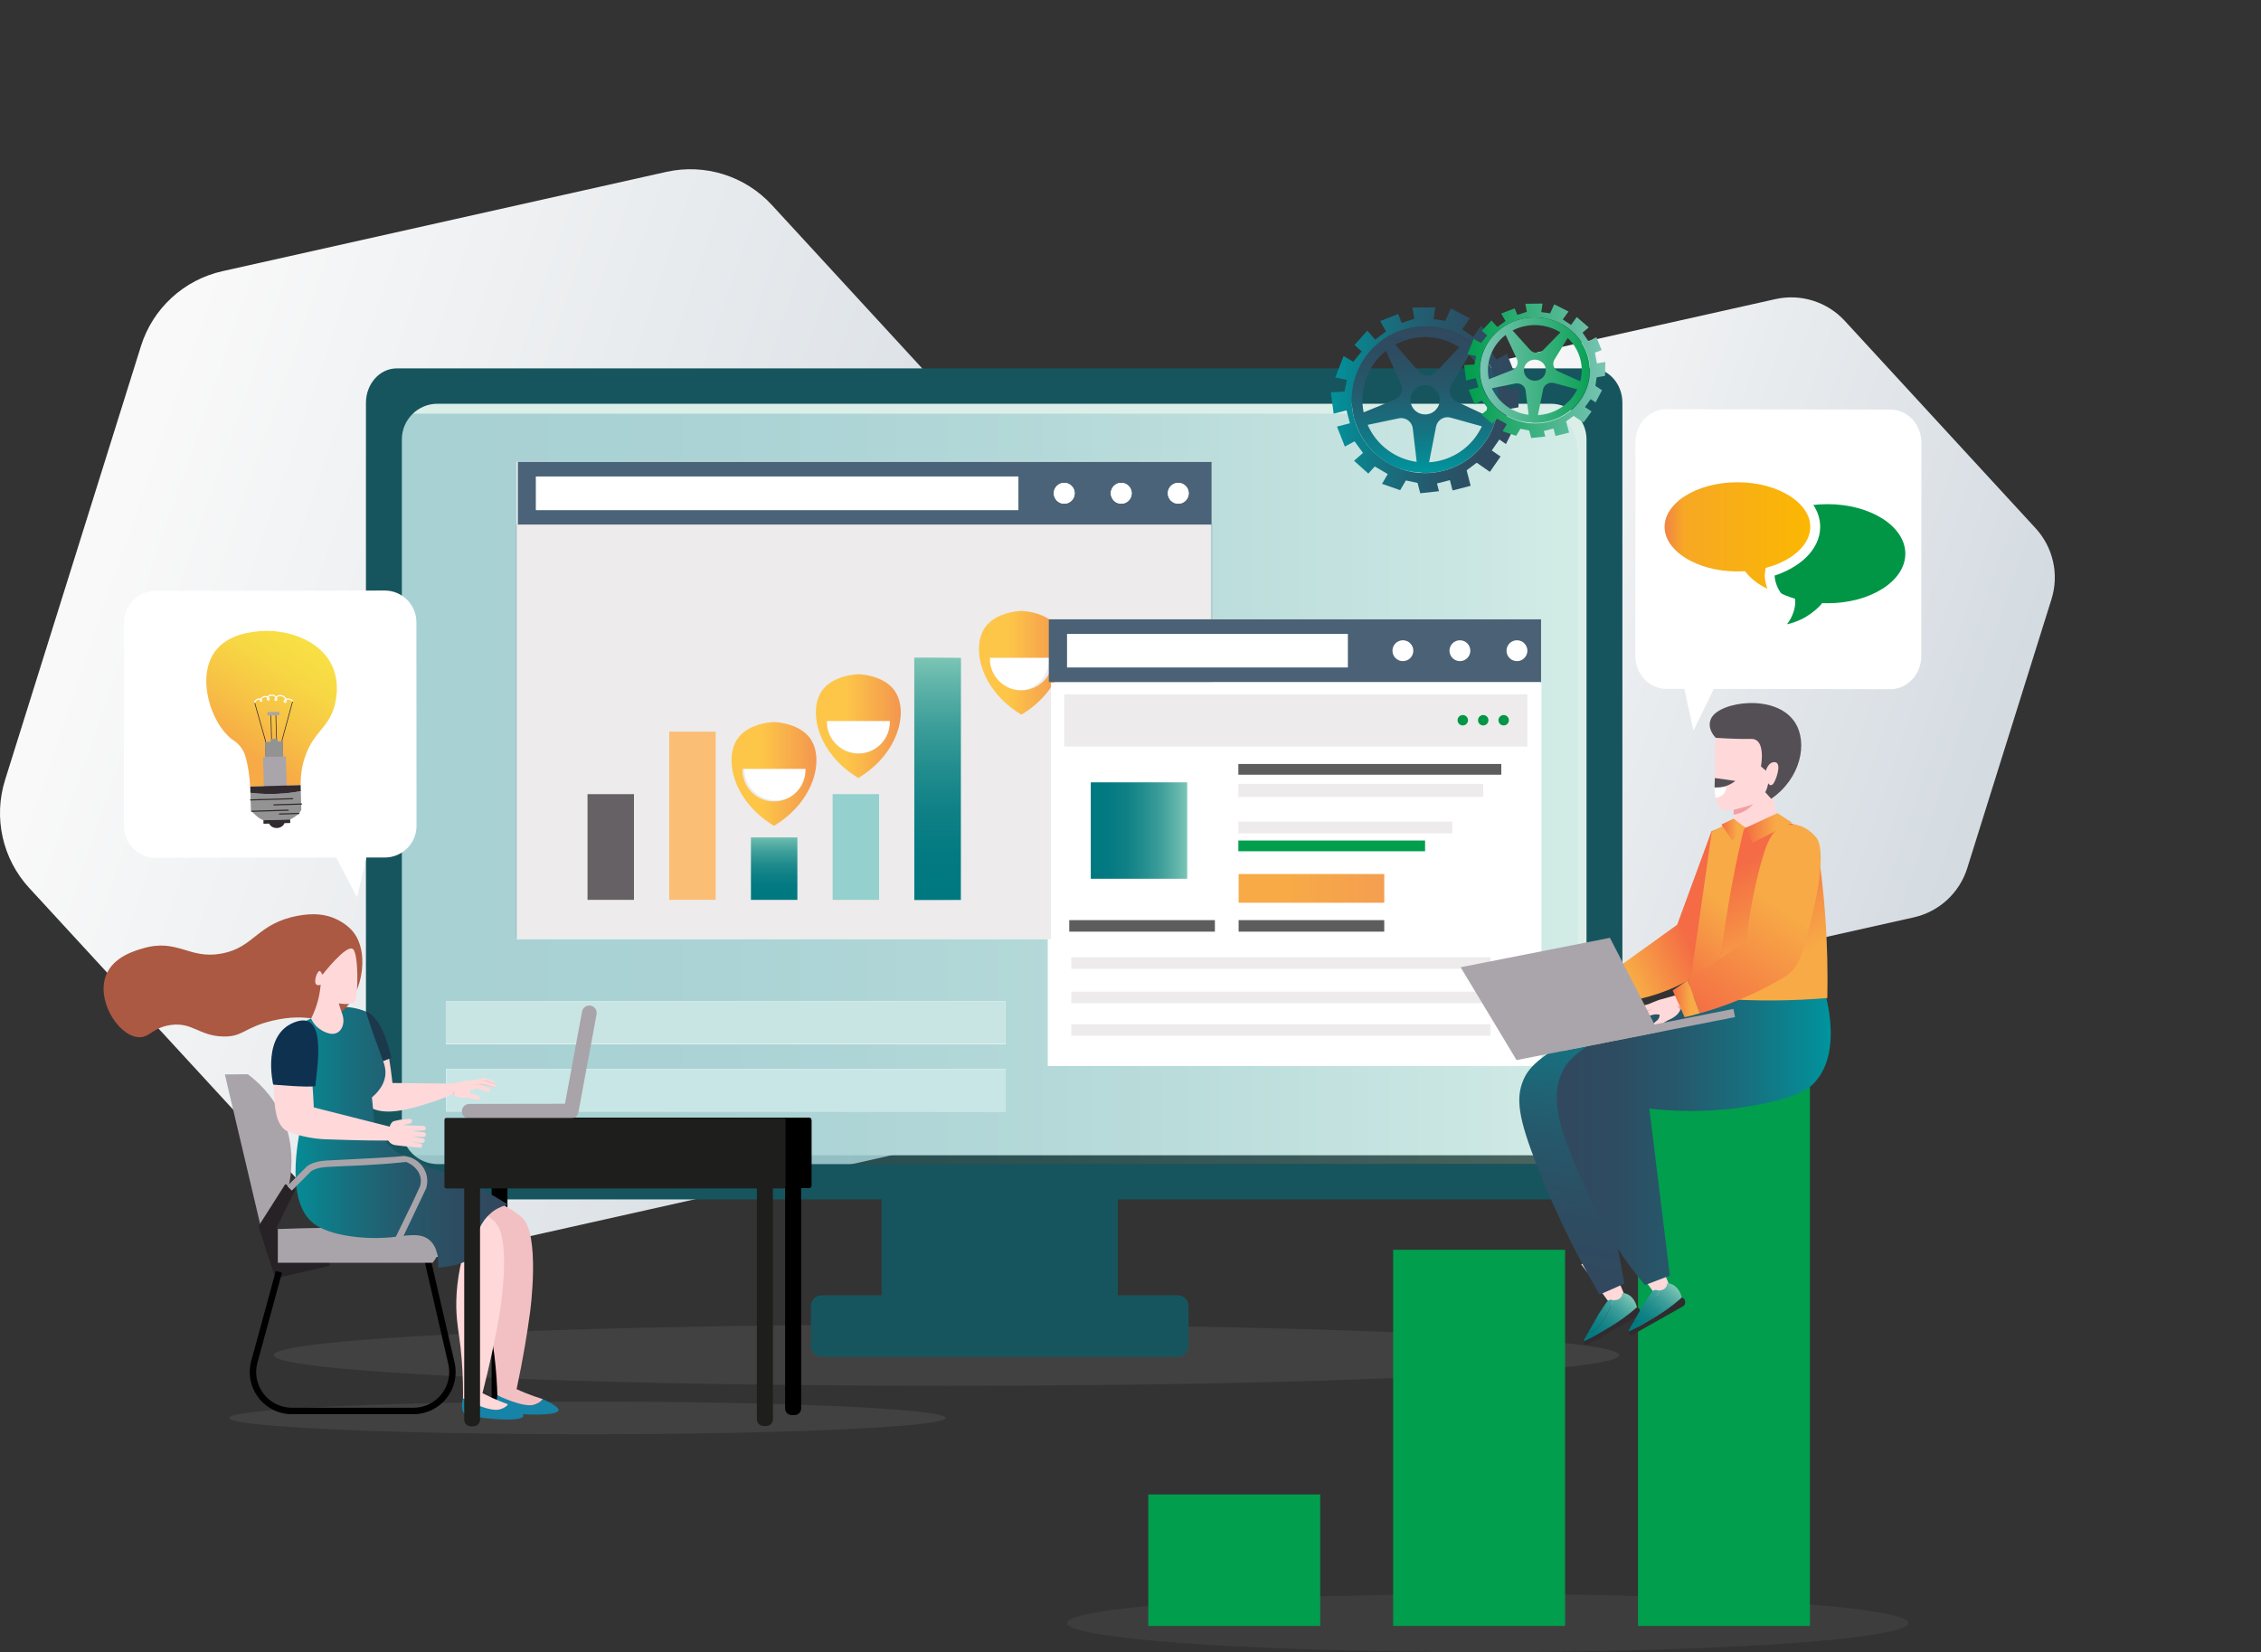 <svg xmlns="http://www.w3.org/2000/svg" xmlns:xlink="http://www.w3.org/1999/xlink" id="a" viewBox="0 0 1368.77 1000.35"><rect x="0" y="0" width="1368.77" height="1000.35" fill="#333333" stroke="none"/><defs><style>.bd{fill:url(#ao);}.bd,.be,.bf,.bg,.bh,.bi,.bj,.bk,.bl,.bm,.bn,.bo,.bp,.bq,.br,.bs,.bt,.bu,.bv,.bw,.bx,.by,.bz,.ca,.cb,.cc,.cd,.ce,.cf,.cg,.ch,.ci,.cj,.ck,.cl,.cm,.cn,.co,.cp,.cq,.cr,.cs,.ct,.cu,.cv,.cw,.cx,.cy,.cz,.da,.db{stroke-width:0px;}.be{fill:url(#bb);}.bf{fill:url(#w);}.bg{fill:url(#c);}.dc{fill:url(#al);}.dd{fill:url(#am);}.de{clip-path:url(#ai);}.df,.bl{fill:#17555e;}.bh{fill:url(#s);}.bi{fill:#a9a4a9;}.dg{fill:#fabe74;}.dh{clip-path:url(#t);}.bj{fill:url(#y);}.bk{fill:#1b394a;}.di{fill:#4a6176;}.bm{fill:url(#ad);}.bn{fill:url(#an);}.bo{fill:#ab5942;}.dj{clip-path:url(#g);}.dk{clip-path:url(#z);}.bp{fill:url(#ar);}.bq{fill:#1783a7;}.dl{clip-path:url(#r);}.br{fill:url(#ah);}.bs{fill:url(#au);}.bu{fill:#aaa5aa;}.dm{clip-path:url(#p);}.bv{fill:url(#b);}.bw{opacity:.2;}.bw,.ch{fill:#7f7c7c;}.dn{clip-path:url(#d);}.bx{fill:url(#at);}.by{fill:#939393;}.do{fill:#94d0cd;}.dp{clip-path:url(#ab);}.dq{clip-path:url(#ac);}.bz{fill:url(#q);}.dr{clip-path:url(#aa);}.ds{clip-path:url(#v);}.dt{clip-path:url(#m);}.du{clip-path:url(#x);}.dv{clip-path:url(#i);}.ca{fill:url(#ay);}.cb{fill:#dceee8;}.cc{fill:none;}.cd{fill:url(#av);}.ce{fill:url(#as);}.cf{fill:url(#az);}.cg{fill:#009e4d;}.ch{opacity:.15;}.dw{clip-path:url(#e);}.dx{clip-path:url(#f);}.dy{fill:#4a6378;}.dz{clip-path:url(#l);}.ea{fill:#262226;}.eb{opacity:.34;}.ec{fill:#c9e6e6;}.ci{fill:#fff;}.cj{fill:#312b30;}.ck{fill:url(#j);}.cl{fill:#544f54;}.cm{fill:url(#aw);}.ed{clip-path:url(#n);}.cn{fill:url(#af);}.co{fill:url(#aq);}.cp{fill:#f2c0c3;}.cq{fill:url(#aj);}.ee{clip-path:url(#k);}.cr{fill:url(#ap);}.cs{fill:#1e1e1c;}.ct{fill:#ffd9da;}.ef{fill:#666165;}.cu{fill:url(#ba);}.cv{fill:url(#ax);}.eg{clip-path:url(#u);}.eh{fill:url(#bc);stroke:#fff;stroke-miterlimit:10;stroke-width:6px;}.cw{fill:#5d5d5d;}.ei{clip-path:url(#ae);}.ej{clip-path:url(#ag);}.cx{fill:#009646;}.ek{clip-path:url(#h);}.el{fill:#c8e5e3;}.cy{fill:#0e3150;}.cz{fill:#f29ea4;}.da{fill:#edebeb;}.db{fill:url(#o);}.em{fill:url(#ak);}</style><linearGradient id="b" x1="353.51" y1="530.22" x2="681.73" y2="704.45" gradientTransform="translate(426.47 -141.63) rotate(-8.99)" gradientUnits="userSpaceOnUse"><stop offset=".01" stop-color="#f9f9f9"></stop><stop offset="1" stop-color="#d4dbe1"></stop></linearGradient><linearGradient id="c" x1="-439.54" y1="414.48" x2="83.21" y2="691.98" xlink:href="#b"></linearGradient><clipPath id="d"><path class="cc" d="m230.34,683.33v-410.9c0-12.05,8.73-21.82,19.49-21.82h686.13c10.76,0,19.49,9.77,19.49,21.82v410.9c0,12.05-8.73,21.82-19.49,21.82H249.82c-10.76,0-19.49-9.77-19.49-21.82m17.18-445.96c-12.46,0-22.56,10.1-22.56,22.56v435.88c0,12.46,10.1,22.56,22.56,22.56h704.21c12.46,0,22.56-10.1,22.56-22.56v-435.88c0-12.46-10.1-22.56-22.56-22.56H247.51Z"></path></clipPath><clipPath id="e"><rect class="cc" x="13.13" width="1280.69" height="920.06"></rect></clipPath><clipPath id="f"><rect class="cc" x="13.13" width="1280.69" height="920.06"></rect></clipPath><clipPath id="g"><path class="cc" d="m269.92,647.26h338.89v25.7h-338.89v-25.7Zm0-40.82h338.89v25.7h-338.89v-25.7Zm43.03-288.82v-37.96h419.97v95.34h199.47v270.51h-297.99v-76.85h-321.45v-251.03Zm-63.15-67.22c-10.76,0-19.49,9.77-19.49,21.82v410.9c0,12.05,8.73,21.82,19.49,21.82h686.13c10.76,0,19.49-9.77,19.49-21.82v-410.9c0-12.05-8.73-21.82-19.49-21.82H249.79Z"></path></clipPath><clipPath id="h"><rect class="cc" x="217.83" y="240.7" width="750.06" height="465.63"></rect></clipPath><clipPath id="i"><rect class="cc" x="230.31" y="250.41" width="725.11" height="454.54"></rect></clipPath><linearGradient id="j" x1="552.27" y1="908.2" x2="553.66" y2="908.2" gradientTransform="translate(-288674.78 475578.36) scale(523.12 -523.12)" gradientUnits="userSpaceOnUse"><stop offset="0" stop-color="#007880"></stop><stop offset=".19" stop-color="#037a81"></stop><stop offset=".37" stop-color="#0f8186"></stop><stop offset=".54" stop-color="#228d8e"></stop><stop offset=".72" stop-color="#3d9e9a"></stop><stop offset=".89" stop-color="#60b4a9"></stop><stop offset="1" stop-color="#7bc5b5"></stop></linearGradient><clipPath id="k"><rect class="cc" x="13.13" width="1280.69" height="920.06"></rect></clipPath><clipPath id="l"><rect class="cc" x="13.13" width="1280.69" height="920.06"></rect></clipPath><clipPath id="m"><rect class="cc" x="13.13" width="1280.69" height="920.06"></rect></clipPath><clipPath id="n"><rect class="cc" x="454.6" y="507.05" width="28.12" height="37.82"></rect></clipPath><linearGradient id="o" x1="556.56" y1="922.44" x2="557.95" y2="922.44" gradientTransform="translate(25639.37 15731.79) rotate(-90) scale(27.29 -27.29)" xlink:href="#j"></linearGradient><clipPath id="p"><rect class="cc" x="553.52" y="398.43" width="28.12" height="146.44"></rect></clipPath><linearGradient id="q" x1="533.99" y1="915.82" x2="535.37" y2="915.82" gradientTransform="translate(-10281.17 19053.79) scale(20.29 -20.29)" xlink:href="#j"></linearGradient><clipPath id="r"><rect class="cc" x="553.52" y="398.43" width="28.12" height="146.44"></rect></clipPath><linearGradient id="s" x1="554.06" y1="911.23" x2="555.44" y2="911.23" gradientTransform="translate(96838.44 59080.93) rotate(-90) scale(105.65 -105.65)" xlink:href="#j"></linearGradient><clipPath id="t"><rect class="cc" x="13.13" width="1280.69" height="920.06"></rect></clipPath><clipPath id="u"><rect class="cc" x="13.13" width="1280.69" height="920.06"></rect></clipPath><clipPath id="v"><path class="cc" d="m827.95,257.25l18.85-3.95c4.07-.85,7.99,1.97,8.47,6.1l2.37,20.26c-12.92-1.75-24.34-10.12-29.69-22.41m41.4,1.09c.79-4.05,4.87-6.57,8.85-5.46l18.89,5.28c-4.64,9.89-13.49,17.71-24.9,20.65-2.35.6-4.7.97-7.04,1.12l4.21-21.59Zm-15.23-14.06c-1.22-4.75,1.64-9.59,6.39-10.81,4.75-1.22,9.59,1.64,10.82,6.39,1.22,4.75-1.64,9.59-6.39,10.82-.74.19-1.49.28-2.22.28-3.95,0-7.56-2.66-8.6-6.67m27.59-1.16c-3.78-1.77-5.22-6.41-3.1-10l10.7-18.13c4.77,4.68,8.37,10.67,10.15,17.61,1.65,6.4,1.56,12.85.03,18.83l-17.79-8.31Zm-42.67-30.71l9.08,20.11c1.65,3.65-.06,7.95-3.77,9.46l-18.81,7.68c-2.94-14.32,2.66-28.58,13.5-37.25m19.84,12.58l-14.19-16.32c2.65-1.43,5.52-2.57,8.56-3.36,10.73-2.76,21.57-.65,30.18,4.96l-14.06,14.93c-1.4,1.49-3.28,2.22-5.15,2.22-1.97,0-3.93-.82-5.34-2.43m-7.42-25.94c-4.87,1.25-9.25,3.28-13.23,5.9v.03c-15.12,9.97-23.07,28.61-18.75,47.14.08.34.15.67.23,1.01.23.91.5,1.8.79,2.68l.09.14c5.64,16.97,20.74,29.06,37.81,30.03h0c.87,0,1.75.28,2.63.31l.22.08c4.12.13,8.33-.26,12.52-1.34,23.75-6.12,38.05-30.31,31.93-54.06-2.23-8.68-7.07-16.07-13.23-21.69-1.5-1.37-3.01-2.63-4.94-3.78h0c-6.91-5.02-15.74-7.86-24.94-7.86-3.69,0-7.44.46-11.15,1.41"></path></clipPath><linearGradient id="w" x1="555.69" y1="911.77" x2="557.08" y2="911.77" gradientTransform="translate(60582.79 36683.31) rotate(-90) scale(65.5 -65.5)" gradientUnits="userSpaceOnUse"><stop offset="0" stop-color="#00959e"></stop><stop offset=".04" stop-color="#038f99"></stop><stop offset=".3" stop-color="#17707f"></stop><stop offset=".55" stop-color="#25596c"></stop><stop offset=".79" stop-color="#2e4c61"></stop><stop offset="1" stop-color="#31485e"></stop></linearGradient><clipPath id="x"><path class="cc" d="m819.71,253.14c-6.12-23.75,8.18-47.96,31.93-54.08,23.75-6.12,47.96,8.18,54.08,31.93,6.12,23.75-8.18,47.96-31.93,54.08-3.71.96-7.44,1.41-11.11,1.41h0c-19.78,0-37.81-13.31-42.97-33.34m35.3-66.88l1.22,6.74-7.66,2.54-2.14-5.42-10.83,4.27,3.47,6.34c-2.19,1.64-4.37,3.28-6.56,4.92l-4.74-5.45-7.77,8.67,4.34,3.89-5.05,6.3-5.9-3.48-5,12.96,7.06,1.52-1.52,7.06-8.22.45,1.66,12.91,7.82-2.01,2.01,7.82-7.82,2.01,4.79,12.11,5.85-3.17,5.14,7.01-5.45,4.74,8.67,7.77,3.89-4.34,7.86,4.64-3.48,5.9,10.99,3.84,3.48-5.9,7.06,1.52,1.61,6.25,11.35-1.25-1.21-4.69,7.82-2.01,1.61,6.26,10.95-2.82-2.42-9.38c2.04-1.53,4.07-3.07,6.11-4.6l7.96,5.53,6.45-9.28-5.31-3.68,4.6-6.63,3.98,2.76,5.12-10.21-5.31-3.68,1.03-7.15,6.74-1.22.22-11.64-6.74,1.22-1.62-8.99,5.42-2.14-4.28-10.83-6.34,3.46-4.79-7.26,5.01-4.39-9.69-8.69-4.6,6.63-6.63-4.6,4.61-6.63-11.53-6.04-3.28,7.55-7.15-1.03,1.03-7.15-13.89.18Z"></path></clipPath><linearGradient id="y" x1="549.3" y1="910.32" x2="550.68" y2="910.32" gradientTransform="translate(-44287.1 74971.98) scale(82.09 -82.09)" xlink:href="#w"></linearGradient><clipPath id="z"><rect class="cc" x="13.13" width="1280.69" height="920.06"></rect></clipPath><clipPath id="aa"><rect class="cc" x="19.77" width="1280.69" height="920.06"></rect></clipPath><clipPath id="ab"><rect class="cc" x="13.13" width="1280.69" height="920.06"></rect></clipPath><clipPath id="ac"><path class="cc" d="m189.08,616.29c-3.29,1.55-6.58,3.1-9.87,4.65,15.79,6.19,5.62,41.12,5.62,41.12-.99,5.62-1.97,11.25-2.96,16.87.29.06.6.12.89.17-2.7,11.58-10.06,49.04,7.46,62.02,9.62,7.12,30.41,9.58,46.32,8.09,9.47-.89,17.82-3.23,23.56,1.73,4.78,4.14,5.4,11.31,5.2,16.63,15.69-1.29,21.04-5.73,22.87-9.82,2.13-4.77-.61-9.31,3.23-16.17,2.64-4.7,6.2-7.48,7.39-8.32,3.43-2.4,6.75-3.38,8.78-3.81-12.35-7.95-23.13-13.06-30.84-16.29-19.41-8.13-30.41-9.01-40.89-19.41-4.33-4.29-7.31-8.97-9.4-13.25l.27-.03c-.49-5.38-1.01-10.73-1.55-16,5.47-4.6,7.2-8.94,7.84-11.82,1.51-6.86-1.86-11.64-7.89-29.12-1.63-4.71-2.84-8.59-3.59-11.04-1.88-.77-4.24-1.57-7.04-2.12-2.65-.52-5.02-.69-6.98-.7l-18.42,6.63Z"></path></clipPath><linearGradient id="ad" x1="548.09" y1="908.8" x2="549.48" y2="908.8" gradientTransform="translate(-53159.12 89118.57) scale(97.3 -97.3)" xlink:href="#w"></linearGradient><clipPath id="ae"><rect class="cc" x="13.05" y=".2" width="1280.69" height="920.06"></rect></clipPath><linearGradient id="af" x1="1608.68" y1="2017.85" x2="1651.62" y2="2082.27" gradientTransform="translate(1732.88 -1672.92) rotate(178.33) scale(1 -1)" gradientUnits="userSpaceOnUse"><stop offset="0" stop-color="#f8df44"></stop><stop offset=".25" stop-color="#f7d744"></stop><stop offset=".62" stop-color="#f7c145"></stop><stop offset=".95" stop-color="#f7aa46"></stop></linearGradient><clipPath id="ag"><path class="cc" d="m903.19,235.08l14.09-2.84c3.04-.61,5.98,1.42,6.34,4.39l1.77,14.58c-9.66-1.26-18.2-7.28-22.21-16.13m30.96.78c.59-2.92,3.64-4.73,6.62-3.93l14.13,3.8c-3.47,7.12-10.09,12.74-18.62,14.86-1.76.44-3.52.7-5.27.81l3.15-15.54Zm-11.39-10.12c-.91-3.42,1.22-6.9,4.78-7.78,3.55-.88,7.17,1.18,8.09,4.6.91,3.42-1.22,6.9-4.78,7.78-.56.14-1.11.2-1.66.2-2.96,0-5.66-1.92-6.43-4.8m20.63-.83c-2.83-1.27-3.91-4.61-2.32-7.2l8.01-13.05c3.57,3.37,6.26,7.68,7.59,12.67,1.23,4.61,1.17,9.24.02,13.55l-13.3-5.98Zm-31.91-22.1l6.79,14.47c1.23,2.63-.05,5.72-2.82,6.81l-14.07,5.53c-2.2-10.31,1.99-20.57,10.1-26.81m14.84,9.06l-10.61-11.75c1.98-1.03,4.12-1.85,6.41-2.42,8.03-1.99,16.13-.47,22.57,3.57l-10.52,10.75c-1.05,1.07-2.45,1.6-3.85,1.6-1.47,0-2.94-.59-3.99-1.75m-5.55-18.67c-3.65.9-6.92,2.36-9.9,4.25v.02c-11.31,7.18-17.25,20.59-14.02,33.93.06.24.11.48.17.72.17.65.38,1.29.59,1.93l.07.1c4.21,12.21,15.51,20.92,28.28,21.62h0c.65,0,1.31.2,1.97.22l.17.05c3.08.1,6.23-.19,9.37-.97,17.76-4.4,28.45-21.81,23.88-38.91-1.67-6.24-5.29-11.57-9.89-15.61-1.12-.99-2.25-1.89-3.7-2.72h0c-5.17-3.61-11.77-5.66-18.65-5.66-2.76,0-5.56.33-8.34,1.02"></path></clipPath><linearGradient id="ah" x1="550.16" y1="911.5" x2="551.38" y2="911.5" gradientTransform="translate(-31629.61 54108.63) scale(59.12 -59.12)" gradientUnits="userSpaceOnUse"><stop offset="0" stop-color="#7bc5b5"></stop><stop offset="1" stop-color="#009e4d"></stop></linearGradient><clipPath id="ai"><path class="cc" d="m896.89,232.3c-4.6-17.17,6.15-34.68,23.99-39.1,17.85-4.42,36.04,5.91,40.63,23.09,4.6,17.17-6.15,34.68-23.99,39.1-2.79.69-5.59,1.02-8.34,1.02h0c-14.86,0-28.41-9.62-32.29-24.11m26.52-48.36l.91,4.88-5.76,1.84-1.61-3.92-8.14,3.09,2.6,4.58c-1.64,1.18-3.29,2.37-4.93,3.56l-3.56-3.94-5.84,6.27,3.26,2.81-3.79,4.56-4.43-2.52-3.76,9.37,5.3,1.1-1.14,5.1-6.18.32,1.24,9.34,5.87-1.46,1.51,5.65-5.87,1.46,3.6,8.75,4.4-2.3,3.86,5.07-4.09,3.43,6.52,5.62,2.92-3.13,5.91,3.36-2.62,4.27,8.26,2.78,2.62-4.27,5.3,1.1,1.21,4.52,8.53-.91-.91-3.39,5.87-1.46,1.21,4.52,8.23-2.04-1.82-6.78c1.53-1.11,3.06-2.22,4.59-3.33l5.98,4,4.85-6.71-3.99-2.66,3.46-4.8,2.99,2,3.85-7.38-3.99-2.66.78-5.17,5.07-.88.16-8.42-5.07.88-1.22-6.5,4.07-1.55-3.21-7.83-4.76,2.51-3.6-5.25,3.76-3.17-7.28-6.29-3.46,4.8-4.98-3.33,3.46-4.8-8.66-4.37-2.46,5.46-5.37-.75.78-5.17-10.44.13Z"></path></clipPath><linearGradient id="aj" x1="550.59" y1="911.03" x2="551.82" y2="911.03" gradientTransform="translate(-37422.44 63611.53) scale(69.58 -69.58)" gradientUnits="userSpaceOnUse"><stop offset="0" stop-color="#009e4d"></stop><stop offset="1" stop-color="#7bc5b5"></stop></linearGradient><linearGradient id="ak" x1="493.92" y1="439.62" x2="545.3" y2="439.62" gradientUnits="userSpaceOnUse"><stop offset=".35" stop-color="#fdc648"></stop><stop offset="1" stop-color="#f3964f"></stop></linearGradient><linearGradient id="al" x1="442.86" y1="468.61" x2="494.25" y2="468.61" xlink:href="#ak"></linearGradient><linearGradient id="am" x1="592.64" y1="401.3" x2="644.03" y2="401.3" xlink:href="#ak"></linearGradient><linearGradient id="an" x1="749.84" y1="537.93" x2="837.99" y2="537.93" gradientUnits="userSpaceOnUse"><stop offset=".35" stop-color="#f7aa46"></stop><stop offset="1" stop-color="#f59e51"></stop></linearGradient><linearGradient id="ao" x1="660.34" y1="502.9" x2="718.72" y2="502.9" gradientTransform="matrix(1,0,0,1,0,0)" xlink:href="#j"></linearGradient><linearGradient id="ap" x1="-8178.98" y1="586.33" x2="-8213.61" y2="786.52" gradientTransform="translate(9202.54)" xlink:href="#w"></linearGradient><linearGradient id="aq" x1="9839.96" y1="684.29" x2="10005.81" y2="684.29" gradientTransform="translate(10948.25) rotate(-180) scale(1 -1)" xlink:href="#w"></linearGradient><linearGradient id="ar" x1="9988.44" y1="581.55" x2="9932.56" y2="554.95" gradientTransform="translate(10948.25) rotate(-180) scale(1 -1)" gradientUnits="userSpaceOnUse"><stop offset=".35" stop-color="#f7aa46"></stop><stop offset="1" stop-color="#f46b45"></stop></linearGradient><linearGradient id="as" x1="9849.72" y1="613.58" x2="9896.73" y2="524" xlink:href="#ar"></linearGradient><linearGradient id="at" x1="9883.66" y1="524.29" x2="9944.86" y2="592.58" xlink:href="#ar"></linearGradient><linearGradient id="au" x1="9863.33" y1="501.35" x2="9891.49" y2="501.35" xlink:href="#ar"></linearGradient><linearGradient id="av" x1="9891.49" y1="502.35" x2="9906.12" y2="502.35" xlink:href="#ar"></linearGradient><linearGradient id="aw" x1="9845.07" y1="511.68" x2="9919.57" y2="619.44" xlink:href="#ar"></linearGradient><linearGradient id="ax" x1="9919.19" y1="604.77" x2="9935.66" y2="604.77" xlink:href="#ar"></linearGradient><linearGradient id="ay" x1="-6603.89" y1="-6095.91" x2="-6564.7" y2="-6095.91" gradientTransform="translate(9918.28 -164.42) rotate(-48.9)" xlink:href="#j"></linearGradient><linearGradient id="az" x1="-6603.89" y1="-6089.45" x2="-6564.7" y2="-6089.45" gradientTransform="translate(9918.28 -164.42) rotate(-48.9)" xlink:href="#j"></linearGradient><linearGradient id="ba" x1="-6626.2" y1="-6112.4" x2="-6587.01" y2="-6112.4" gradientTransform="translate(9918.28 -164.42) rotate(-48.9)" xlink:href="#j"></linearGradient><linearGradient id="bb" x1="-6626.2" y1="-6106.3" x2="-6587.01" y2="-6106.3" gradientTransform="translate(9918.28 -164.42) rotate(-48.9)" xlink:href="#j"></linearGradient><linearGradient id="bc" x1="3585.43" y1="325.39" x2="3679.63" y2="325.39" gradientTransform="translate(4684.34) rotate(-180) scale(1 -1)" gradientUnits="userSpaceOnUse"><stop offset="0" stop-color="#fbb800"></stop><stop offset=".84" stop-color="#f7a823"></stop><stop offset="1" stop-color="#ef7c4f"></stop></linearGradient></defs><path class="bv" d="m1158.56,555.47l-166.55,37.27c-15.34,3.43-31.35-1.58-41.99-13.15l-115.55-125.6c-10.64-11.57-14.31-27.94-9.61-42.94l51-162.87c4.7-15,17.04-26.36,32.38-29.79l166.55-37.27c15.34-3.43,31.35,1.58,41.99,13.15l115.55,125.6c10.64,11.57,14.31,27.94,9.61,42.94l-51,162.87c-4.7,15-17.04,26.36-32.38,29.79Z"></path><path class="bg" d="m536.69,700.2l-268.67,60.12c-23.36,5.23-47.73-2.41-63.94-20.02L17.69,537.68c-16.21-17.62-21.78-42.54-14.63-65.38L85.33,209.57c7.15-22.84,25.95-40.13,49.31-45.36l268.67-60.12c23.36-5.23,47.73,2.41,63.94,20.02l186.4,202.61c16.21,17.62,21.78,42.54,14.63,65.38l-82.27,262.73c-7.15,22.84-25.95,40.13-49.31,45.36Z"></path><rect class="ci" x="223.01" y="235.86" width="756.88" height="463.67"></rect><rect class="cb" x="313.48" y="317.62" width="419.97" height="251.03"></rect><rect class="da" x="312.19" y="317.35" width="422" height="251"></rect><ellipse class="bw" cx="572.97" cy="820.55" rx="407.3" ry="18.58"></ellipse><ellipse class="bw" cx="355.68" cy="858.55" rx="216.84" ry="9.89"></ellipse><g class="dn"><rect class="cb" x="224.95" y="237.37" width="749.34" height="481.01"></rect></g><g class="dw"><path class="ci" d="m650.58,298.68c0,3.49-2.83,6.31-6.32,6.31s-6.31-2.83-6.31-6.31,2.83-6.32,6.31-6.32,6.32,2.83,6.32,6.32"></path><path class="ci" d="m685.1,298.68c0,3.49-2.83,6.31-6.32,6.31s-6.31-2.83-6.31-6.31,2.83-6.32,6.31-6.32,6.32,2.83,6.32,6.32"></path><path class="ci" d="m719.62,298.68c0,3.49-2.83,6.31-6.32,6.31s-6.31-2.83-6.31-6.31,2.83-6.32,6.31-6.32,6.32,2.83,6.32,6.32"></path><path class="ci" d="m596.87,398.43c0,.22-.03.43-.03.65,0,10.53,8.54,19.07,19.07,19.07s19.07-8.54,19.07-19.07c0-.22-.03-.43-.03-.65h-38.08Z"></path><path class="ci" d="m500.86,436.25c0,.22-.03.43-.03.65,0,10.53,8.54,19.07,19.07,19.07s19.07-8.54,19.07-19.07c0-.22-.03-.43-.03-.65h-38.08Z"></path><path class="ci" d="m451.08,457.91c0,.22-.03.43-.03.65,0,10.53,8.54,19.07,19.07,19.07s19.07-8.54,19.07-19.07c0-.22-.03-.43-.03-.65h-38.08Z"></path></g><g class="dx"><path class="ci" d="m646.66,452.74c0,.22-.03.43-.03.65,0,10.53,8.54,19.07,19.07,19.07s19.07-8.54,19.07-19.07c0-.22-.03-.43-.03-.65h-38.08Z"></path></g><rect class="ci" x="324.5" y="288.51" width="292.01" height="20.33"></rect><rect class="ci" x="645.95" y="383.85" width="170.03" height="20.33"></rect><g class="dj"><g class="eb"><g class="ek"><g class="dv"><rect class="ck" x="230.31" y="250.41" width="725.11" height="454.54"></rect></g></g></g></g><path class="dy" d="m637.95,298.68c0-3.49,2.83-6.31,6.31-6.31s6.32,2.83,6.32,6.31-2.83,6.32-6.32,6.32-6.31-2.83-6.31-6.32m34.52,0c0-3.49,2.83-6.31,6.31-6.31s6.32,2.83,6.32,6.31-2.83,6.32-6.32,6.32-6.31-2.83-6.31-6.32m34.52,0c0-3.49,2.83-6.31,6.31-6.31s6.32,2.83,6.32,6.31-2.83,6.32-6.32,6.32-6.31-2.83-6.31-6.32m-382.49-10.16h292.01v20.33h-292.01v-20.33Zm-11.02,29.11h419.97v-37.96h-419.97v37.96Z"></path><g class="ee"><path class="ci" d="m644.27,292.36c-3.49,0-6.31,2.83-6.31,6.32s2.83,6.31,6.31,6.31,6.32-2.83,6.32-6.31-2.83-6.32-6.32-6.32"></path><path class="ci" d="m678.79,292.36c-3.49,0-6.31,2.83-6.31,6.32s2.83,6.31,6.31,6.31,6.32-2.83,6.32-6.31-2.83-6.32-6.32-6.32"></path><path class="ci" d="m713.3,292.36c-3.49,0-6.31,2.83-6.31,6.32s2.83,6.31,6.31,6.31,6.32-2.83,6.32-6.31-2.83-6.32-6.32-6.32"></path></g><g class="dz"><path class="ci" d="m634.93,398.43h-38.06c0,.22-.03.43-.03.65,0,10.53,8.54,19.07,19.07,19.07s18.26-7.75,19.02-17.6v-2.12Z"></path></g><g class="dt"><path class="ci" d="m538.94,436.25h-38.08c0,.22-.03.43-.03.65,0,10.53,8.54,19.07,19.07,19.07s19.07-8.54,19.07-19.07c0-.22-.03-.43-.03-.65"></path><path class="ci" d="m488.68,464.87h-38.08c0,.22-.03.43-.03.65,0,10.53,8.54,19.07,19.07,19.07s19.07-8.54,19.07-19.07c0-.22-.03-.43-.03-.65"></path></g><rect class="ef" x="355.68" y="480.86" width="28.12" height="64.01"></rect><rect class="dg" x="405.14" y="443.04" width="28.12" height="101.83"></rect><g class="ed"><rect class="db" x="454.6" y="507.05" width="28.12" height="37.82"></rect></g><rect class="do" x="504.06" y="480.86" width="28.12" height="64.01"></rect><g class="dm"><rect class="bz" x="553.52" y="398.43" width="28.12" height="146.44"></rect></g><g class="dl"><rect class="bh" x="553.52" y="398.43" width="28.12" height="146.44"></rect></g><rect class="ci" x="324.5" y="288.51" width="292.01" height="20.33"></rect><g class="dh"><path class="ci" d="m849.28,387.7c-3.49,0-6.31,2.83-6.31,6.31s2.83,6.32,6.31,6.32,6.32-2.83,6.32-6.32-2.83-6.31-6.32-6.31"></path><path class="ci" d="m883.8,387.7c-3.49,0-6.32,2.83-6.32,6.31s2.83,6.32,6.32,6.32,6.31-2.83,6.31-6.32-2.83-6.31-6.31-6.31"></path><path class="ci" d="m918.32,387.7c-3.49,0-6.31,2.83-6.31,6.31s2.83,6.32,6.31,6.32,6.32-2.83,6.32-6.32-2.83-6.31-6.32-6.31"></path></g><rect class="ci" x="645.95" y="383.85" width="170.03" height="20.33"></rect><rect class="el" x="269.85" y="606.34" width="338.89" height="25.7"></rect><rect class="ec" x="270" y="647.26" width="338.89" height="25.7"></rect><path class="ct" d="m293.68,652.72h.04s-.04,0-.04,0Z"></path><g class="eg"><path class="bi" d="m136.12,650.58l21.92,92.97c4.24-4.1,8.49-8.21,12.73-12.31,2.01-4.8,11.75-29.44,0-55.29-6.03-13.27-15.25-21.39-20.73-25.48-4.64.04-9.28.07-13.92.11"></path></g><path class="ea" d="m156.51,742.48c3.38,10.51,6.77,21.02,10.15,31.53,10.95-2.52,21.89-5.04,32.84-7.56v-2.81h-26.56c-1.8-6.84-3.61-13.68-5.41-20.51,3.74-7.56,7.49-15.12,11.23-22.68-2.02-1.15-4.03-2.3-6.05-3.46-5.4,8.5-10.8,16.99-16.2,25.48"></path><path class="cp" d="m205.76,610.22h0c-.31-.96-.63-2.02-.89-3.02-3.7-2.94-7.41-5.87-11.11-8.81-.14,1.5-.37,5.87,2.36,8.3.27.24,2.1,1.01,5.75,2.55,1.45.61,3.54,1.48,3.88.97"></path><rect class="da" x="646.17" y="459.54" width="86.71" height="86.71"></rect><path class="bl" d="m963.53,223.06H240.19c-10.3,0-18.65,9.35-18.65,20.88v461.42c0,11.53,8.35,20.88,18.65,20.88h723.34c10.3,0,18.65-9.35,18.65-20.88V243.94c0-11.53-8.35-20.88-18.65-20.88Zm-3.08,460.18c0,11.93-9.67,21.6-21.59,21.6H264.87c-11.93,0-21.59-9.67-21.59-21.6v-417.17c0-11.93,9.67-21.6,21.59-21.6h673.99c11.93,0,21.59,9.67,21.59,21.6v417.17Z"></path><path class="df" d="m497.47,784.29h215.51c3.63,0,6.57,2.94,6.57,6.57v24.15c0,3.63-2.95,6.57-6.57,6.57h-215.51c-3.63,0-6.57-2.95-6.57-6.57v-24.15c0-3.63,2.95-6.57,6.57-6.57Z"></path><rect class="bl" x="533.69" y="722.78" width="143.06" height="80.04"></rect><g class="ds"><rect class="bf" x="815.16" y="197.64" width="96.68" height="88.86"></rect></g><g class="du"><rect class="bj" x="805.7" y="186.07" width="113.79" height="112.61"></rect></g><g class="dk"><path class="ct" d="m299.88,656.85c-.11-.17-.26-.24-.82-.48.12-.16.32-.48.28-.85-.06-.46-.45-.76-.72-.94-.25-.17-4.61-1.68-4.93-1.85l-6.87,1.42c-1.75,0-3.79.13-6.05.5-2.36.38-4.41.94-6.12,1.52-12.35-.14-24.71-.28-37.06-.42-.64-5.83-1.37-10.8-2.01-14.72-9.81,3.9-17.47,6.1-22.82,7.34l.11.34c4.07,12.41,6.19,18.68,10.86,21.6.13.08.28.18.47.28,1.53.86,6.31,3.34,15.81,2.14,6.82-.86,19.2-4.01,34.46-10.2.25.25.62.57,1.11.89.66.43,1.58.85,3.23,1.12,2.06.33,2.27-.07,4.63.2,1.2.14,2.33.37,2.86.49,2.34.5,3.2.93,3.79.43.42-.36.54-1.09.33-1.57-.12-.27-.39-.56-2.35-1.12-1.64-.47-2.09-.44-2.73-.91-.6-.44-.93-1-1.11-1.38.49-.37,1.26-.85,2.3-1.17,1.29-.4,2.41-.37,3.08-.3,1.63.6,3.26,1.2,4.9,1.8.94.34,1.85-.07,2.09-.71.23-.6-.2-1.21-.25-1.28l-5.07-2.1c1.32-.07,2.37.09,3.08.25,2.35.52,4.06,1.7,4.98,1.09.51-.34.6-.79.6-.79.02-.08.07-.37-.08-.62"></path><path class="cp" d="m294.3,654.12c.52.05.83.22,1.34.44.43.19.12.02,1.59.58.55.21,1.25.47,2.06.8-.06.18-.16.34-.23.43-1.63-.61-3.25-1.22-4.88-1.83-.24,0-.49.02-.74.04-1.07.08-2.06.24-2.95.45.58-.21,1.82-.65,2.96-.86.24-.04.52-.08.87-.05"></path><path class="cp" d="m274.47,662.53c-.17.06-.34.11-.51.17.06-.29.19-.77.54-1.27.4-.57.89-.87,1.15-1.01-.76.87-.75,2.08-.71,2.62-.2-.17-.36-.35-.47-.5"></path><path class="cp" d="m292.23,656.4c.96.11,2.43.27,4.06.88.45.17.71.3,1.32.49.76.24,1.39.37,1.8.45l-.02.02-.02.02c-.92.61-2.63-.57-4.98-1.09-.71-.16-1.76-.31-3.08-.25,0,0-1.4-.38-1.69-.34s-3.49.43-3.49.43c1.83-.61,3.35-.72,4.38-.72.72,0,1.28.07,1.73.12"></path></g><g class="dr"><path class="bt" d="m303.17,853.69h-1.53c-2.22,0-4.02-1.8-4.02-4.02v-137.03h9.58v137.03c0,2.22-1.8,4.02-4.02,4.02"></path><path class="cs" d="m463.87,863.44h-1.66c-2.22,0-4.02-1.8-4.02-4.02v-147.4h9.71v147.4c0,2.22-1.8,4.02-4.02,4.02"></path><path class="bt" d="m480.98,856.85h-1.66c-2.22,0-4.02-1.8-4.02-4.02v-137.03h9.71v137.03c0,2.22-1.8,4.02-4.02,4.02"></path><path class="bt" d="m489.95,719.4h-203.75c-.76,0-1.38-.78-1.38-1.74v-39.21c0-.96.62-1.74,1.38-1.74h203.75c.76,0,1.38.78,1.38,1.74v39.21c0,.96-.62,1.74-1.38,1.74"></path></g><g class="dp"><path class="cp" d="m182.9,706.71c2.41,12.85,7.65,20.04,11.37,23.97,12.24,12.95,28.29,12.11,68.32,19.08,15.53,2.7,27.83,5.39,34.81,6.99-3.84,17.59-3.23,31.12-1.9,40.35.95,6.57,2.46,12.37,3.86,24.1,1.19,9.98,1.59,18.21,1.73,23.66.75.62,12.25,9.4,22.83,5.6,2.7-.97,4.03-2.19,4.66-3.3-3.16-.96-6.51-2.11-10-3.51-2.04-.82-3.99-1.66-5.84-2.52,4.03-18.75,6.55-34.7,8.18-46.75,0,0,6.47-47.83-5.23-57.53-1.86-1.54-4.18-3.17-4.18-3.17-3.45-2.17-8.75-5.4-15.39-8.98-24.2-13.05-37.75-15.44-57.41-24.72-8.8-4.15-21.16-10.79-35.11-21.25-6.91,9.32-13.82,18.65-20.72,27.97"></path><path class="bq" d="m323.93,850.46c-6.62,2.38-22.83-5.6-22.83-5.6,0,0-1.36,6.78,1.23,9.12,2.59,2.34,33.53,4.21,35.69.27.96-1.75-3.82-4.54-9.42-7.09-.64,1.11-1.96,2.33-4.66,3.3"></path><path class="ct" d="m249.36,751.27c1.44.45,9.89,3.22,20.33,6.93,4.33,1.54,7.85,2.83,10.1,3.66-3.94,15.87-3.94,28.39-3.16,37.03.66,7.28,1.96,12.47,2.88,24.24.79,10.02.85,18.26.77,23.71,9.13,7.86,18.92,10.69,24.35,7.05,1.01-.68,2.12-1.75,3.05-3.51-3.15-1.15-6.46-2.48-9.87-4.03-1.99-.9-3.9-1.82-5.73-2.75,4.78-18.57,7.95-34.41,10.07-46.38,0,0,8.4-47.53-2.89-57.7-1.79-1.61-4.05-3.33-4.05-3.33-3.38-2.49-7.09-4.84-11.18-6.95-29.22-15.07-60.22-8.81-74.99-4.62-4.02,9.21-8.04,18.41-12.06,27.62,14.71-2.44,38.45-5.34,52.37-.96"></path><path class="bq" d="m302.77,853.35c-6.73,2.06-22.54-6.68-22.54-6.68,0,0-1.68,6.71.79,9.17,2.48,2.46,33.3,5.79,35.64,1.96,1.04-1.71-3.6-4.71-9.08-7.52-.69,1.08-2.07,2.23-4.81,3.07"></path><path class="bt" d="m250.3,856.29h-73.57c-8.03,0-15.42-3.66-20.29-10.04-4.87-6.38-6.45-14.48-4.34-22.22l14.86-54.42,3.75,1.02-14.86,54.42c-1.79,6.56-.45,13.43,3.68,18.84,4.13,5.41,10.4,8.51,17.2,8.51h73.57c6.63,0,12.81-2.98,16.94-8.17,4.13-5.19,5.64-11.88,4.15-18.34l-14.71-63.76,3.79-.87,14.71,63.76c1.76,7.63-.02,15.51-4.9,21.64-4.87,6.12-12.15,9.64-19.98,9.64"></path><path class="bi" d="m168.19,744.2v20.41h93.62s8.42-8.42,0-16.2c-8.42-7.77-93.62-4.21-93.62-4.21"></path></g><g class="dq"><rect class="bm" x="172.71" y="609.65" width="134.87" height="157.91"></rect></g><g class="ei"><path class="bo" d="m204.31,614.43c-10.36,6.56-16.17-1.72-38.81,3.47-17.71,4.05-18.15,10.03-30.49,9.7-14.61-.39-18.56-8.88-31.88-6.93-11.25,1.65-12.77,8.33-20.1,7.28-12.24-1.77-24.86-22.86-18.71-37.77,4.43-10.74,17.01-14.43,22.18-15.94,21.2-6.21,27.88,6.91,47.82,3.12,19.84-3.77,21.32-18.31,46.09-22.87,8.9-1.64,16.39-1.18,23.22,2.08,1.58.75,6.78,3.28,10.4,7.97,10.33,13.38,4.93,40.63-9.7,49.9"></path><path class="ct" d="m213.68,574.69c3.53,3.03,2.98,27.83,1.58,31.03-1.4,3.2-7.58,2.14-11.47,1.69-3.89-.44-8.45-3.92-9.35-5.3s.05-5.96.05-5.96c0,0-3.45,1.58-3.65-1.63-.2-3.21,2.13-8,3.26-6.16l1.13,1.84s14.59-18.83,18.46-15.51"></path><path class="ct" d="m257.9,686.88c-.06-.67-.67-1.24-1.43-1.25-2.35-.29-4.7-.58-7.05-.87,2.37-.09,4.74-.19,7.11-.28.7-.07,1.23-.63,1.25-1.29.02-.72-.58-1.36-1.35-1.38-4.26-.19-8.51-.39-12.77-.58,1.49-.31,2.97-.63,4.46-.94.65-.16,1.14-.63,1.26-1.2.08-.36.03-.8-.23-1.12-.44-.55-1.33-.5-1.91-.46-3.74.27-5.47.61-5.47.61-3.18.63-3.6.75-4.14,1.19-1.06.88-1.47,2.09-1.66,2.88-15.33-3.88-30.66-7.75-46-11.63-.11-2.43-.24-4.89-.39-7.39-.12-1.99-.26-3.97-.4-5.92-3.94.26-8.14.38-12.61.25-3.86-.11-7.5-.38-10.92-.75.05,1.67.12,3.3.19,4.84.43,9.44,1.24,18.91,7.16,22.87.37.25.99.63,3.33,1.46,9.7,3.44,18.46,3.84,20.79,3.93,9.66.37,22.55.78,38,.77.25.43.8,1.24,1.8,1.89,1.01.66,1.98.82,2.47.89,1.98.29,7.55.9,15.07,1.54.54-.1.97-.52,1.09-1.06.12-.55-.12-1.12-.6-1.43-2.06-.3-4.12-.61-6.19-.92,2.23.16,4.47.33,6.7.49.92.14,1.71-.53,1.75-1.3.03-.61-.42-1.24-1.11-1.43-2.24-.37-4.49-.73-6.73-1.1,2.35.07,4.69.13,7.04.2.87,0,1.53-.75,1.46-1.51"></path><path class="bi" d="m243.48,701.64h0s0,0,0,0Zm0,0h0s0,0,0,0Zm-6.43,61.95c-.12.07-1.01.58-2.05.2-1.21-.45-1.49-1.71-1.5-1.79,6.96-15.57,13.92-28.37,20.88-43.94.81-3.27.33-6.27-1.41-8.91-2.22-3.35-5.79-5.15-7.1-5.57-6.08.64-11.08,1.04-14.58,1.29-13.44.95-20.17,1.07-24.98,1.3-3.84.19-6.9.34-8.5.43-6.2.35-9.02,2.26-9.4,2.54l-11.79,11.79-2.75-2.75,11.99-11.98c.36-.31,3.75-3.03,11.74-3.49,1.61-.09,4.68-.24,8.53-.43,11.41-.56,34.79-1.7,38.29-2.35,1.45.12,4.94.61,8.3,3.21,1.32,1.03,4.26,3.66,5.46,8.18.66,2.47.65,5.12-.06,7.86l-.11.31-20.95,44.09Z"></path><path class="bi" d="m346.13,677.25c1.99-.17,3.64-1.65,4.01-3.64l11.02-59.46c.45-2.43-1.15-4.76-3.58-5.21-2.43-.45-4.76,1.15-5.21,3.58l-10.35,55.81-57.93.1c-2.47,0-4.47,2.01-4.46,4.48,0,2.47,2.01,4.47,4.48,4.46l61.65-.1c.13,0,.25,0,.38-.02"></path><path class="cs" d="m286.58,863.64h-1.53c-2.22,0-4.02-1.8-4.02-4.02v-147.4h9.58v147.4c0,2.22-1.8,4.02-4.02,4.02"></path><path class="cs" d="m474.5,719.6h-204.4c-.58,0-1.05-.59-1.05-1.33v-40.04c0-.73.47-1.33,1.05-1.33h204.4c.58,0,1.05.59,1.05,1.33v40.04c0,.73-.47,1.33-1.05,1.33"></path></g><ellipse class="ch" cx="900.57" cy="982.77" rx="254.62" ry="17.58"></ellipse><path class="ci" d="m232.86,357.57l-138.67.22c-10.58.02-19.15,8.61-19.15,19.19l.08,123.3c0,10.6,8.61,19.18,19.21,19.16l109.2-.19,12.63,24.07,5.63-24.09h11.21c10.59-.02,19.16-8.61,19.16-19.2l-.08-123.3c0-10.6-8.61-19.18-19.21-19.16Z"></path><path class="ci" d="m880.65,571.01c-.26,3.36,2.15,6.29,5.43,6.78.17-.54.34-1.12.54-1.8.32-1.09.72-2.72,1.08-4.45l-7.04-.54Z"></path><path class="by" d="m151.59,480.05l.31,10.66s4.01,4.77,7.55,5.95l16.19-.47s5.8-2.6,6.78-6.01l-.32-11.14c-13.34,2.59-25.16,1.68-30.51,1.01Z"></path><path class="cj" d="m159.46,496.65l16.19-.47.06,2.14-3.52.1c-.56,1.65-2.36,2.89-4.53,2.95-2.17.06-4.03-1.07-4.69-2.68l-3.45.1-.06-2.14Z"></path><path class="cn" d="m140.2,447.47c.72.56,3.89,2.27,6.28,5.92,1.43,2.18,2.11,4.29,2.83,7.4.86,3.68,1.8,8.92,2.12,15.48,10.2-.3,20.39-.59,30.59-.89-.06-4.38.35-11.11,3.15-18.54,5.06-13.41,12.98-16.01,16.86-27.75.61-1.84,4.39-13.87-.74-25.49-7.3-16.51-28.52-22.91-44.46-21.38-5.09.49-19.29,1.84-26.89,12.56-11.12,15.67-2.19,42.96,10.26,52.69Z"></path><path class="cj" d="m177.13,424.49s.04,0,.06,0c.11.03.18.14.15.26l-6.39,23.53.27,9.32-10.44.42-.27-9.44-6.57-23.15c-.03-.11.03-.23.14-.26.11-.03.23.03.26.14l6.59,23.23.26,9.04,9.61-.39-.25-9,6.4-23.56c.02-.09.11-.15.19-.15Z"></path><path class="cj" d="m166.97,432.29c.11,0,.21.09.21.2l.43,14.72c0,.11-.09.21-.2.21-.11,0-.21-.09-.21-.2l-.43-14.72c0-.11.09-.21.2-.21Z"></path><path class="cj" d="m163.96,432.38c.11,0,.21.09.21.2l.43,14.72c0,.11-.09.21-.2.21-.11,0-.21-.09-.21-.2l-.43-14.72c0-.11.09-.21.2-.21Z"></path><rect class="bu" x="161.86" y="431.08" width="7.23" height="2.03" transform="translate(-12.52 5) rotate(-1.67)"></rect><polygon class="by" points="168.09 447.31 163.77 447.43 163.82 449.14 160.39 449.24 160.67 458.69 171.46 458.26 171.19 448.81 168.14 448.9 168.09 447.31"></polygon><polygon class="bu" points="173.58 475.63 173.06 458.04 159.2 458.44 159.73 476.48 173.58 475.63"></polygon><path class="ci" d="m171.73,425.1c-.12-.26-.17-.69.27-1.29.17-.23.39-.42.64-.55-.33-.58-.92-1.14-1.61-1.45-1.15-.52-2.62-.32-3.41.45-.02.02-.04.04-.06.06.27.53.56,1.49.05,1.94-.17.15-.43.24-.69.22-.23-.01-.44-.11-.57-.26-.39-.45-.1-1.3.35-1.96-.57-.73-1.62-1.16-2.58-1.01-.57.08-1.19.37-1.59.77.23.18.42.41.55.68.12.26.37.9,0,1.29-.29.3-.77.28-1.07.11-.49-.27-.62-.96-.54-1.5.02-.12.05-.23.09-.34-.27-.11-.56-.17-.82-.17-.92-.02-1.83.58-2.37,1.22.35.32.51.67.45,1.01-.05.26-.23.55-.54.64-.4.11-.85-.18-1-.51-.1-.23-.07-.53.08-.87-.46-.08-1.03.03-1.47.23-.92.42-1.32,1.29-1.45,1.65-.07.18-.27.27-.45.21-.18-.07-.27-.27-.21-.45.16-.44.66-1.52,1.82-2.05.5-.23,1.4-.46,2.15-.22.64-.81,1.79-1.6,3-1.56.37.01.78.1,1.17.27.51-.59,1.34-.99,2.1-1.1,1.16-.17,2.4.32,3.14,1.17,1.01-.95,2.75-1.19,4.16-.56.8.36,1.57,1.06,1.98,1.84.56-.14,1.18-.14,1.69-.06,1.13.18,1.93.81,2.4,1.31.13.14.12.36-.02.49-.14.13-.36.12-.49-.02-.39-.42-1.06-.95-2-1.1-.42-.07-.9-.06-1.33.03.07.29.08.58.02.85-.02.11-.25,1.06-.94,1.13-.02,0-.04,0-.05,0-.34,0-.68-.21-.84-.55Zm.83-.88c-.26.35-.22.52-.2.58.04.09.15.15.19.14.09,0,.26-.28.32-.58.03-.14.03-.29,0-.44-.13.08-.24.18-.32.3Zm-14.64-.06s.13.11.16.12c.01,0,.04-.05.05-.09.01-.06-.03-.16-.15-.29-.06.14-.07.23-.06.26Zm8.95-.41s.21.03.27-.02c.08-.07.06-.39-.06-.75-.19.37-.26.69-.21.77Zm-4.72-1.04c-.05.29.02.68.18.77.08.05.2.04.23.02.03-.05,0-.27-.11-.51-.07-.14-.16-.26-.28-.37,0,.03-.01.05-.02.08Z"></path><path class="cj" d="m151.73,484.7l25.45-.74c.19,0,.34-.17.34-.36,0-.19-.17-.34-.36-.34l-25.45.74c-.19,0-.34.17-.34.36,0,.19.17.34.36.34Z"></path><path class="cj" d="m165.81,487.7l16.73-.49c.19,0,.35-.17.34-.36,0-.19-.17-.34-.36-.34l-16.73.49c-.19,0-.35.17-.34.36s.17.35.36.34Z"></path><path class="cj" d="m152.33,491.57l22.17-.65c.19,0,.34-.17.34-.36,0-.19-.17-.35-.36-.34l-22.17.65c-.19,0-.35.17-.34.36,0,.19.17.35.36.34Z"></path><path class="cj" d="m169.21,493.23l11.74-.34c.19,0,.34-.17.34-.36,0-.19-.17-.35-.36-.34l-11.74.34c-.19,0-.35.17-.34.36,0,.19.17.35.36.34Z"></path><path class="cj" d="m182.1,479.03l-.11-3.65-30.51.89.11,3.77c5.35.67,17.17,1.58,30.51-1.01Z"></path><g class="ej"><rect class="br" x="893.63" y="192.18" width="72.31" height="63.95"></rect></g><g class="de"><rect class="cq" x="886.36" y="183.81" width="85.5" height="81.42"></rect></g><path class="em" d="m500.54,437.24c0-.22.02-.43.03-.65h38.08c0,.22.03.43.03.65,0,10.53-8.54,19.07-19.07,19.07s-19.07-8.54-19.07-19.07m19.07-29.01c-.16,0-.32-.02-.48-.03v.06c-8.58.54-16.98,3.76-21.34,9.75-8.75,12.03-3.1,37.81,21.34,52.75.16.1.32.2.48.3.16-.1.32-.2.48-.3,24.44-14.93,30.09-40.72,21.34-52.75-4.36-5.99-12.76-9.2-21.34-9.75v-.06c-.16,0-.32.02-.48.03"></path><path class="dc" d="m449.48,466.22c0-.22.02-.43.03-.65h38.08c0,.22.03.43.03.65,0,10.53-8.54,19.07-19.07,19.07s-19.07-8.54-19.07-19.07m19.07-29.01c-.16,0-.32-.02-.48-.03v.06c-8.58.54-16.98,3.76-21.34,9.75-8.75,12.03-3.1,37.81,21.34,52.75.16.1.32.2.48.3.16-.1.32-.2.48-.3,24.44-14.93,30.09-40.72,21.34-52.75-4.36-5.99-12.76-9.2-21.34-9.75v-.06c-.16,0-.32.02-.48.03"></path><path class="dd" d="m599.26,398.91c0-.22.02-.43.03-.65h38.08c0,.22.03.43.03.65,0,10.53-8.54,19.07-19.07,19.07s-19.07-8.54-19.07-19.07m19.07-29.01c-.16,0-.32-.02-.48-.03v.06c-8.58.54-16.98,3.76-21.34,9.75-8.75,12.03-3.1,37.81,21.34,52.75.16.1.32.2.48.3.16-.1.32-.2.48-.3,24.44-14.93,30.09-40.72,21.34-52.75-4.36-5.99-12.76-9.2-21.34-9.75v-.06c-.16,0-.32.02-.48.03"></path><path class="ct" d="m205.08,607.4c.77,2.97,2.06,6.42,2.06,6.42,1.67,4.49.52,9.13-2.4,11.14-4.48,3.08-10.81-1.59-11.65-2.21-2.69-1.98-4.07-4.48-4.75-5.98.86-1.72,1.7-3.61,2.46-5.66,2.29-6.16,3.2-11.85,3.51-16.46,3.59,4.25,7.18,8.51,10.77,12.76"></path><path class="bk" d="m221.52,612.48l3.71,11.28,6.72,18.65,4.98-1.89s-5-24.77-15.41-28.03Z"></path><path class="cy" d="m165.38,656.73s21.54,1.94,25.58.89c.45-8.28,7.62-44.69-10.97-39.2-22.23,6.57-14.6,38.31-14.6,38.31Z"></path><path class="di" d="m842.97,394.01c0-3.49,2.83-6.32,6.31-6.32s6.32,2.83,6.32,6.32-2.83,6.31-6.32,6.31-6.31-2.83-6.31-6.31m34.52,0c0-3.49,2.83-6.32,6.32-6.32s6.31,2.83,6.31,6.32-2.83,6.31-6.31,6.31-6.32-2.83-6.32-6.31m34.52,0c0-3.49,2.83-6.32,6.32-6.32s6.32,2.83,6.32,6.32-2.83,6.31-6.32,6.31-6.32-2.83-6.32-6.31m-266.06-10.16h170.03v20.33h-170.03v-20.33Zm87.5-8.85h-98.52v37.96h297.99v-37.96h-199.47Z"></path><rect class="ci" x="636.19" y="413.35" width="297" height="232"></rect><rect class="bn" x="749.84" y="529.23" width="88.16" height="17.39"></rect><rect class="da" x="644.27" y="420.47" width="280.37" height="31.56"></rect><circle class="cx" cx="910.29" cy="436.11" r="3.15"></circle><circle class="cx" cx="897.92" cy="436.11" r="3.15"></circle><circle class="cx" cx="885.54" cy="436.11" r="3.15"></circle><rect class="cw" x="749.68" y="462.59" width="159.18" height="6.5"></rect><rect class="da" x="749.68" y="474.64" width="148.24" height="7.92"></rect><rect class="da" x="749.68" y="497.49" width="129.51" height="7.12"></rect><rect class="cg" x="749.68" y="508.94" width="113.04" height="6.5"></rect><rect class="cw" x="647.31" y="557.15" width="88.16" height="6.97"></rect><rect class="cw" x="749.84" y="557.15" width="88.16" height="6.97"></rect><rect class="da" x="648.55" y="579.66" width="253.7" height="6.97"></rect><rect class="da" x="648.55" y="600.48" width="253.7" height="6.97"></rect><rect class="da" x="648.55" y="620.2" width="253.7" height="6.97"></rect><rect class="bd" x="660.34" y="473.71" width="58.38" height="58.38"></rect><rect class="cg" x="991.61" y="655.64" width="104.08" height="328.87"></rect><rect class="cg" x="695.15" y="904.91" width="104.08" height="79.6"></rect><rect class="cg" x="843.38" y="756.77" width="104.08" height="227.73"></rect><path class="ci" d="m1008.85,247.78l135.62.23c10.35.02,18.73,9.01,18.72,20.1l-.08,129.14c0,11.1-8.42,20.09-18.79,20.07l-106.79-.2-12.35,25.21-5.51-25.23h-10.96c-10.35-.02-18.74-9.02-18.73-20.11l.08-129.13c0-11.1,8.42-20.09,18.78-20.07Z"></path><path class="ct" d="m1002.92,784.96c-6.16-8.44-12.32-16.88-18.48-25.32l14.47-9.5c4.3,10.32,8.6,20.64,12.9,30.96-2.96,1.29-5.92,2.57-8.88,3.86Z"></path><path class="cj" d="m985.97,806.25c4.79-2.17,8.05-4.09,12.46-6.69,4.62-2.72,9.54-5.65,15.41-10.35,1.82-1.45,3.28-2.73,4.3-3.63,0,0,3.5,1.2,1.35,5.04l-32.18,18.17c-.18-.11-1.01-.68-1.28-1.79-.06-.27-.08-.52-.07-.75Z"></path><path class="ct" d="m975.76,790.88c-6.16-8.44-12.32-16.88-18.48-25.32l14.47-9.5c4.3,10.32,8.6,20.64,12.9,30.96-2.96,1.29-5.92,2.57-8.88,3.86Z"></path><path class="cj" d="m958.82,812.17c4.79-2.17,8.05-4.09,12.46-6.69,4.62-2.72,9.54-5.65,15.41-10.35,1.82-1.45,3.28-2.73,4.3-3.63,0,0,3.5,1.2,1.35,5.04l-32.18,18.17c-.18-.11-1.01-.68-1.28-1.79-.06-.27-.08-.52-.07-.75Z"></path><path class="cr" d="m1098.4,588.49c-15.51,4.77-34.06,8.67-55.13,9.61-5.16.23-10.14.27-14.93.15-29.36,8.41-52.47,18.61-68.88,26.9-28.34,14.33-34.25,21.76-37.25,28.82-4.77,11.22-2.94,23.3,8.43,52.33,7.83,19.98,19.74,46.88,37.69,77.6,5.03-2.22,10.05-4.43,15.08-6.65-6.8-36.21-13.6-72.43-20.4-108.64,37.04,2.24,67.27-.89,88.69-4.43,28.87-4.78,45.22-8.72,51.44-21.29,3.8-7.68,3.32-17.18,2.96-24.24-.68-13.31-4.65-23.75-7.69-30.15Z"></path><path class="co" d="m1101.57,590.45c-21.8,2.11-43.6,4.21-65.4,6.32-3.71,1.58-8.91,3.84-15.08,6.65-45.35,20.65-68.03,30.98-74.94,44.79-9.32,18.6.17,40.47,14.19,72.72,11.37,26.15,25.42,45.24,35.48,57.2,5.03-1.92,10.05-3.84,15.08-5.76-4.14-33.7-8.28-67.4-12.42-101.11,28.81,3.18,51.86.43,67.4-2.66,23.6-4.69,29.64-10.1,31.93-12.42,20.06-20.35,5.47-61.15,3.76-65.74Z"></path><path class="bp" d="m1064.21,492.33c-5.89,2.49-11.99,4.93-18.29,7.32-3.3,1.25-6.57,2.46-9.8,3.61-6.93,18.9-13.87,37.8-20.8,56.7-15.22,10.94-30.45,21.88-45.67,32.81,5.47,4.43,10.94,8.87,16.41,13.3,9.13-1.45,24.32-5.04,40.35-15.08,3.73-2.34,16.98-10.95,29.27-27.05,13.89-18.2,19.39-36.59,21.75-47.95-4.41-7.89-8.82-15.78-13.22-23.67Z"></path><path class="ce" d="m1056.62,498.29c2.52.22,5.03.43,7.55.65,5.11-.33,9.01-1.96,11.13-3.04,4.55,1.4,9.1,2.8,13.65,4.2,3.84,4.58,7.69,9.16,11.53,13.75,1.85,12.43,3.4,25.76,4.43,39.91,1.33,18.08,1.65,35,1.33,50.55-10.09.85-20.86,1.39-32.24,1.47-12.15.08-23.66-.37-34.47-1.2,1.67-21.92,4.57-45.46,9.25-70.34,2.36-12.53,5-24.51,7.84-35.95Z"></path><path class="bx" d="m1036.28,503.56c3.45-1.99,7.33-3.82,11.64-5.32.56-.19,1.11-.38,1.66-.55,2.35.2,4.69.4,7.04.61-2.84,11.44-5.48,23.42-7.84,35.95-4.68,24.88-7.58,48.42-9.25,70.34-6.03-.46-11.86-1.03-17.44-1.69,4.73-33.11,9.46-66.22,14.19-99.33Z"></path><path class="ct" d="m1017.45,610.9c-.15.44-.41,1.04-.81,1.71-.54.9-1.38,1.94-3.21,3.22-2.27,1.59-2.75,1.24-5.41,2.93-1.36.86-2.56,1.8-3.14,2.25-2.5,1.95-3.29,2.98-4.27,2.72-.72-.19-1.28-.98-1.31-1.69-.01-.39.13-.89,2.15-2.71,1.68-1.51,2.24-1.75,2.73-2.67.46-.87.53-1.73.52-2.29-.8-.15-2-.28-3.42-.06-1.78.27-3.1.96-3.86,1.43-1.6,1.67-3.2,3.33-4.8,5-.92.95-2.25,1-2.91.38-.62-.58-.47-1.56-.45-1.67l4.83-5.45c-1.62.69-2.77,1.49-3.53,2.09-2.5,1.99-3.86,4.39-5.31,4.2-.8-.11-1.17-.59-1.17-.59-.07-.09-.31-.4-.27-.78.03-.27.18-.43.7-1.06-.24-.12-.66-.38-.83-.86-.2-.58.1-1.16.32-1.55.22-.38,5.56-5.73,4.75-5.07l9.08-2.31s5.39-2.32,7.52-2.92c2.13-.61,7.68-2.06,7.68-2.06l7.57-2.04c1.43,2.95,2.85,5.89,4.28,8.84-2.47.34-4.95.67-7.42,1.01Z"></path><path class="cz" d="m988.88,612.41c-.59.36-.86.75-1.34,1.3-.41.48-.13.1-1.56,1.61-.54.57-1.21,1.29-1.99,2.16.18.18.38.31.52.38,1.59-1.67,3.18-3.35,4.76-5.02.29-.13.6-.26.91-.39,1.33-.53,2.6-.91,3.79-1.18-.81.08-2.56.28-4.03.69-.32.09-.67.2-1.06.44Z"></path><path class="cz" d="m1017.45,610.9c.24-.03.47-.06.71-.1-.24-.31-.68-.81-1.39-1.2-.81-.45-1.57-.53-1.96-.54,1.41.59,2.11,2.04,2.37,2.71.14-.32.22-.62.27-.88Z"></path><path class="cz" d="m992.68,613.93c-1.09.69-2.74,1.73-4.33,3.42-.44.46-.67.77-1.29,1.36-.76.73-1.44,1.26-1.89,1.59.01,0,.02,0,.03,0,.01,0,.02,0,.04,0,1.45.19,2.81-2.22,5.31-4.2.76-.6,1.91-1.4,3.53-2.09,0,0,1.45-1.27,1.82-1.39s4.42-1.53,4.42-1.53c-2.53.34-4.42,1.09-5.64,1.69-.86.42-1.49.82-2,1.15Z"></path><path class="ct" d="m1073.02,478.4c-2.96-.43-8.09-.78-14.05,1-4.18,1.25-7.35,3.11-9.46,4.6,0,4.95-.02,9.9-.02,14.85,2.57,1.11,7.95,3.02,14.84,2.34,5.32-.52,9.34-2.38,11.64-3.66-.98-6.37-1.97-12.75-2.95-19.12Z"></path><path class="cz" d="m1049.51,486.7c.22-.61.44-1.23.66-1.84,1.53-1.14,4.45-2.98,8.55-3.64,2.39-.38,4.45-.25,5.95-.02-.59,1.59-2.22,5.31-6.13,8.33-3.65,2.81-7.36,3.53-9.04,3.75,0-2.19,0-4.38.01-6.57Z"></path><path class="cl" d="m1038.72,446.77s-5.99-5.6-2.71-11.97c5.21-10.11,39.29-15.04,50.66,2.67,7.94,12.37,3.43,33.94-14.41,46.2-11.18-12.3-22.36-24.59-33.54-36.89Z"></path><path class="ct" d="m1038.72,446.77c-.46,3.98-.57,6.96-.57,9.24,0,2.62.03,3.93.08,6.63.17,9.18-.4,9.47-.1,13.9.49,7.2.74,10.92,3.44,12.95,3.02,2.26,7.35,1.08,13.52-.59,4.33-1.18,7.62-2.07,10.63-5.1,3.43-3.46,4.41-7.6,4.74-9.57,0,0,1.04,2.26,2.77.64,1.72-1.62,5.69-12.64,1.53-13.32-4.16-.69-5.73,5.11-5.73,5.11l-2.98-2.6s2.49-12.85-2.99-15.97c-1.23-.7-2.45-.68-3.18-.66-4.88.1-11.53-.07-21.15-.66Z"></path><path class="ci" d="m1045.05,476.61c-.14,3.52-2.98,6.26-6.45,6.37-.05-.29-.11-.59-.16-.91-.1-.56-.17-.98-.18-1.02-.17-1.03-.28-3.68-.3-4.28,2.36-.06,4.72-.11,7.08-.17Z"></path><polygon class="bu" points="974.62 567.86 1004.02 624.95 918.1 641.89 884.24 585.67 974.62 567.86"></polygon><rect class="bu" x="944.47" y="621.11" width="106.42" height="5.04" transform="translate(2097.11 1042.6) rotate(168.85)"></rect><path class="cl" d="m1038.14,471.09c4.14.59,8.28,1.18,12.42,1.77-1.07.85-2.6,1.87-4.58,2.66-3.3,1.32-6.26,1.37-8,1.26.06-1.9.11-3.79.17-5.69Z"></path><path class="bs" d="m1076.05,492.37c-6.43,2.96-12.86,5.91-19.29,8.87l4.21,9.09c7.98-4.06,15.96-8.13,23.95-12.19-2.96-1.92-5.91-3.84-8.87-5.76Z"></path><polygon class="cd" points="1056.76 501.24 1048.78 509 1042.13 499.25 1049.44 495.7 1056.76 501.24"></polygon><path class="cm" d="m1057.05,569.89c2.88-23.91,7.14-40.9,10.17-51.17,2.06-6.98,5.08-16.05,12.42-18.62,4.64-1.63,9.64-.17,10.2,0,0,0,5.38,1.64,9.76,7.1,5.6,6.99,2.16,34.73-9.09,70.89-1.83,5.9-5.78,10.89-11.1,14.03-7.81,4.6-16.9,9.28-27.26,13.53-8.17,3.35-15.92,5.93-23.08,7.94l-7.34-19.99c11.78-7.9,23.56-15.8,35.33-23.7Z"></path><path class="cv" d="m1012.59,599.71c3.04-2.04,6.08-4.08,9.12-6.12l7.34,19.99c-3.18.9-6.26,1.69-9.19,2.38-2.43-5.42-4.85-10.83-7.28-16.25Z"></path><path class="ca" d="m988.96,800.34c2.59-4.51,4.65-8.12,6.07-10.69l3.14-4.73c1.52-2.33,2.28-3.55,3.65-3.82.98-.19,1.15.33,2.66.25.06,0,.14,0,.22-.01-1.19,2.68-8.42,18.34-15.74,18.99Z"></path><path class="cf" d="m986.28,805c.95-1.65,1.84-3.2,2.68-4.66,7.32-.65,14.55-16.31,15.74-18.99.79-.05,2.27-.23,3.38-1.36,1.06-1.09,1.23-2.47,1.26-3.01,0,0,6.48-.16,8.81,8.61-1.02.91-2.49,2.18-4.3,3.63-5.87,4.7-10.79,7.63-15.41,10.35-4.41,2.6-7.67,4.52-12.46,6.69.02-.62.23-1.09.31-1.25Z"></path><path class="cu" d="m961.61,806.59c2.68-4.67,4.81-8.4,6.26-11.02l3.14-4.73c1.52-2.33,2.28-3.55,3.65-3.82.86-.16,1.09.21,2.15.25-1.84,4.4-8.92,20.27-15.2,19.31Z"></path><path class="be" d="m959.13,810.92c.88-1.52,1.7-2.96,2.49-4.33,6.28.96,13.37-14.91,15.2-19.31.15,0,.32,0,.51,0,.71-.04,2.38-.13,3.6-1.38,1.07-1.09,1.23-2.47,1.26-3.01,0,0,6.48-.16,8.81,8.61-1.02.91-2.49,2.18-4.3,3.63-5.87,4.7-10.79,7.63-15.41,10.35-4.41,2.6-7.67,4.52-12.46,6.69.02-.62.23-1.09.31-1.25Z"></path><path class="cx" d="m1059.25,335.27c0-16.57,21.09-30,47.1-30s47.1,13.43,47.1,30c0,16.57-21.09,30-47.1,30-1.08,0-2.15-.03-3.21-.07-1.99,2.44-9.1,10.11-21.35,12.82,3.51-4.38,5.67-10.91,4.87-15.49-16.18-4.75-27.41-15.17-27.41-27.26Z"></path><path class="eh" d="m1098.91,319.01c0-16.57-21.09-30-47.1-30-26.01,0-47.1,13.43-47.1,30s21.09,30,47.1,30c1.08,0,2.15-.03,3.21-.07,1.99,2.44,9.1,10.11,21.35,12.82-3.51-4.38-5.67-10.91-4.87-15.49,16.18-4.75,27.41-15.17,27.41-27.26Z"></path></svg>